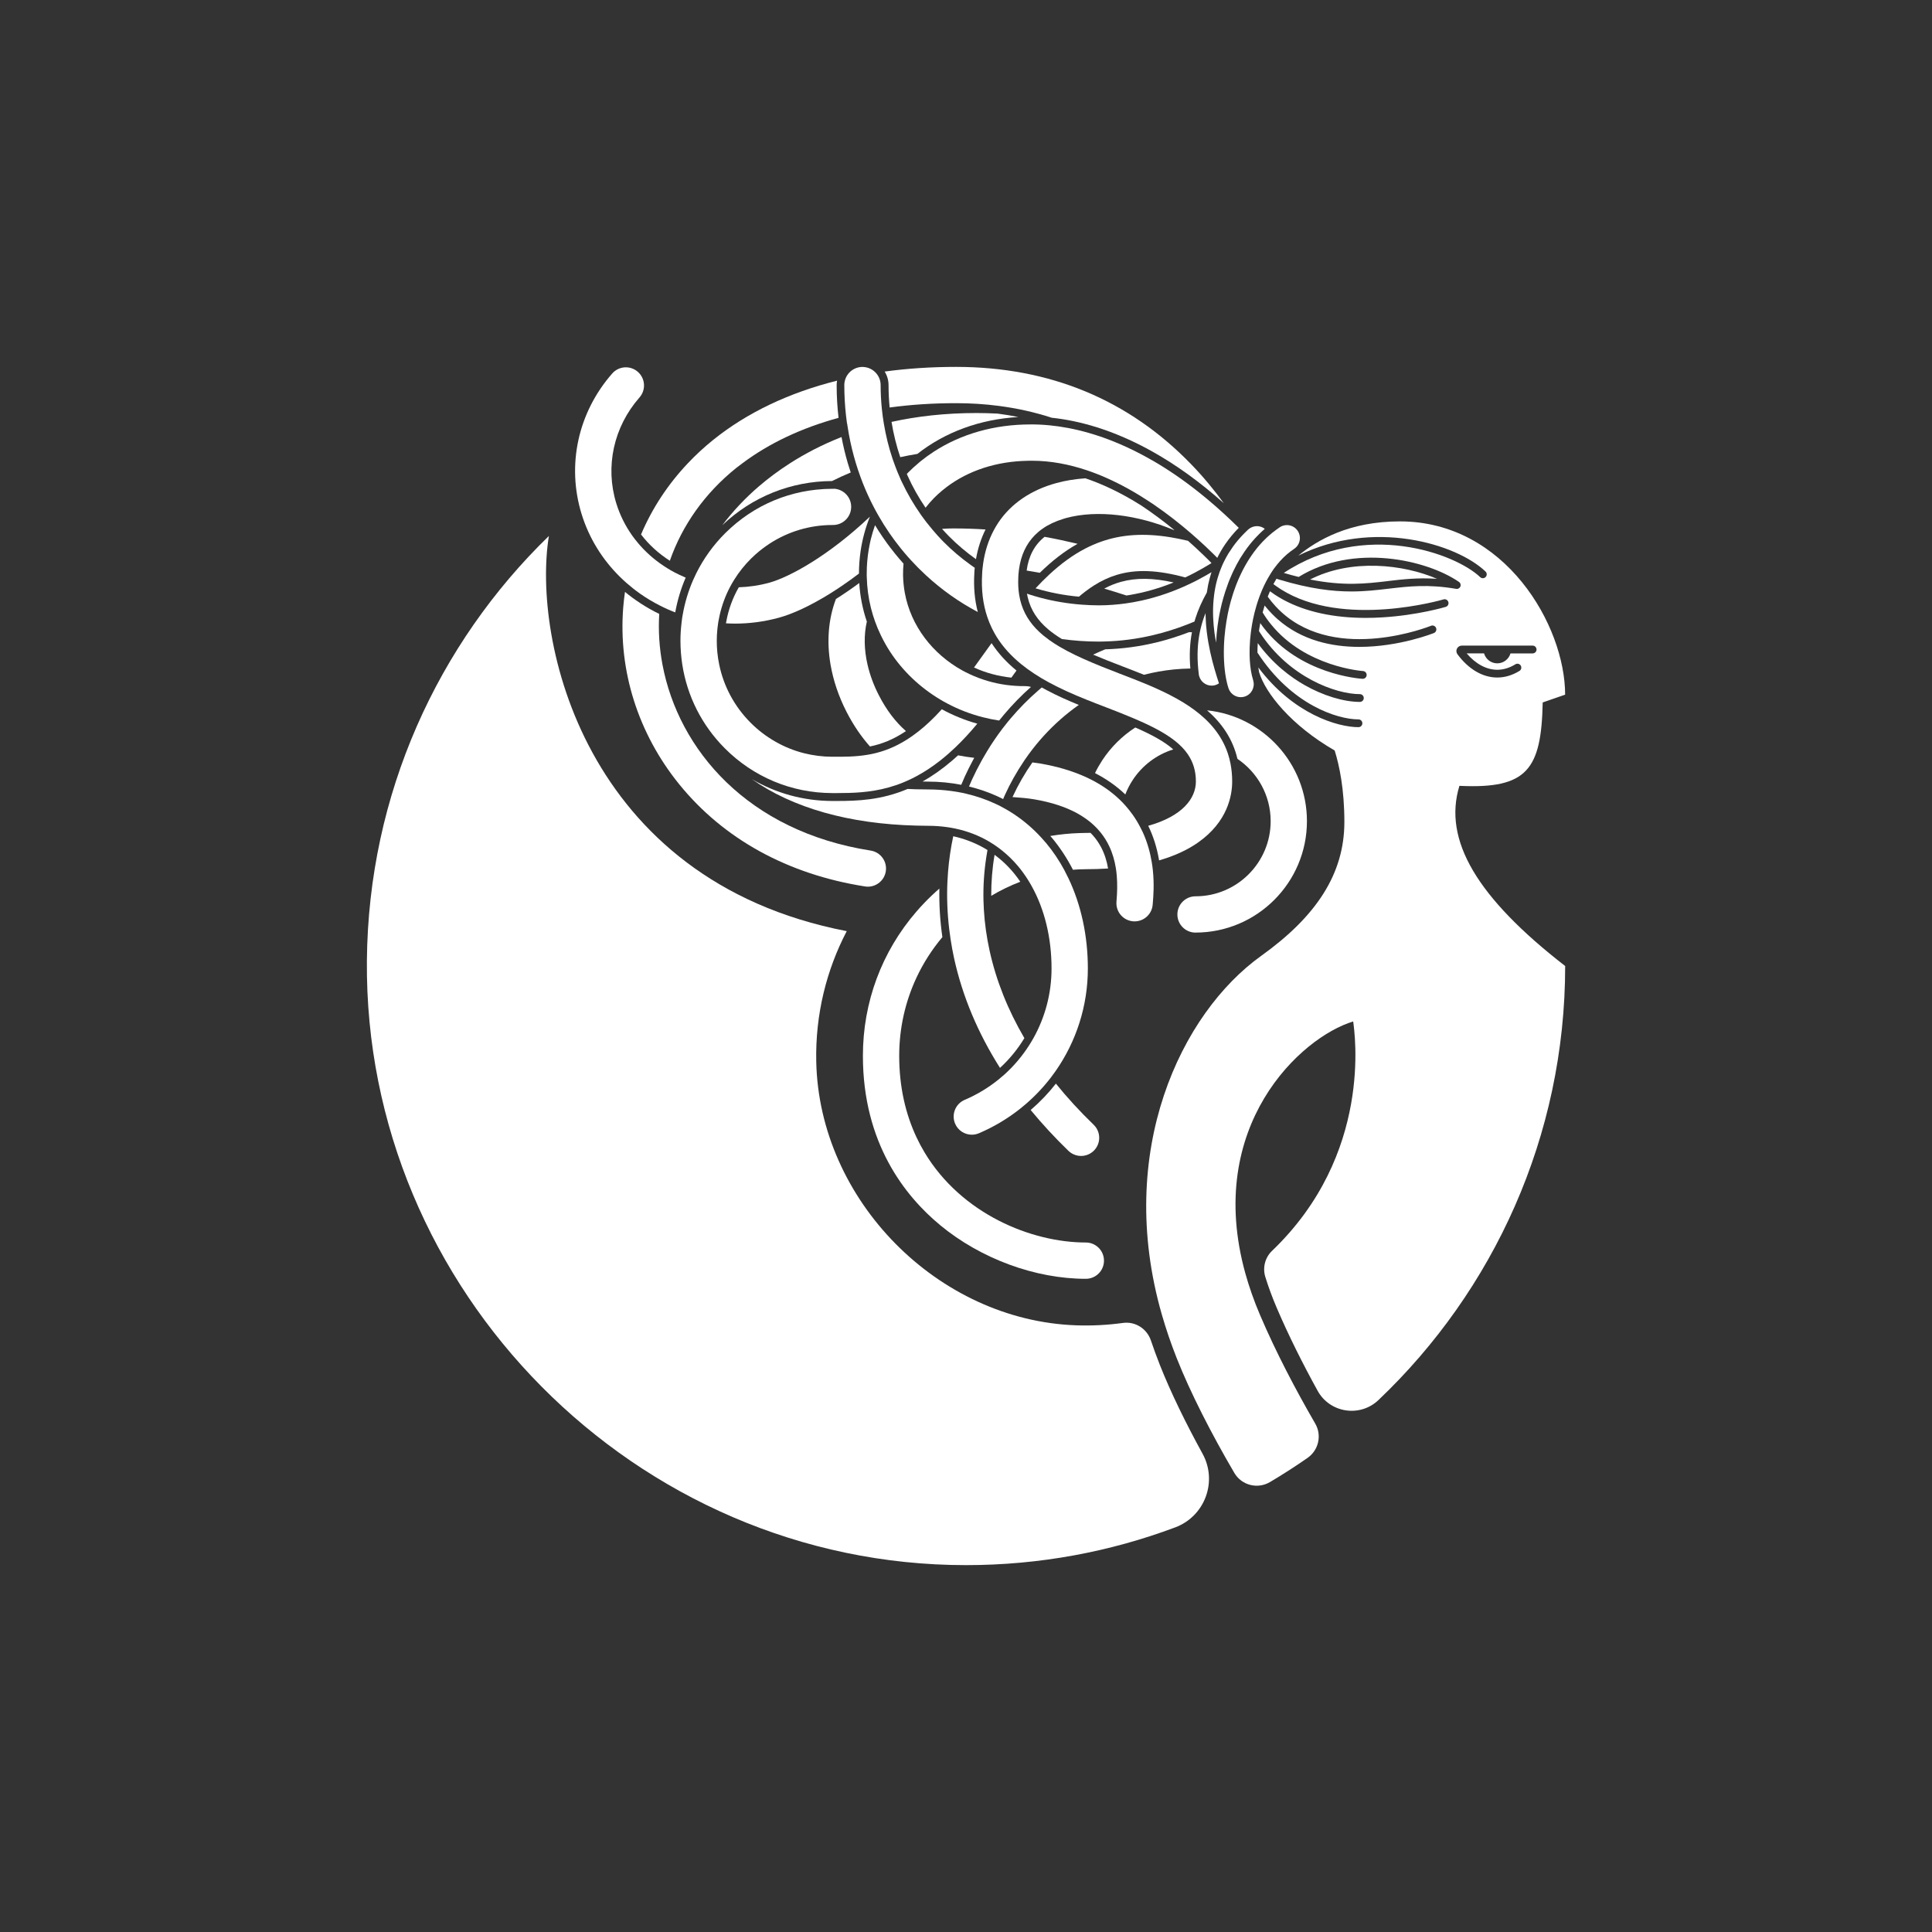 <?xml version="1.0" encoding="UTF-8"?><svg id="Camada_2" xmlns="http://www.w3.org/2000/svg" viewBox="0 0 745.06 745.06"><rect x="0" y="0" width="745.06" height="745.06" fill="#333333" stroke="none"/><defs><style>.cls-1{fill:none;}.cls-1,.cls-2{stroke-width:0px;}.cls-2{fill:#fff;}</style></defs><g id="Camada_2-2"><rect class="cls-1" width="745.06" height="745.06"/><path class="cls-2" d="m436.8,300.84c3.65-5.57,9.17-9.82,15.66-11.83-3.35-2.99-8.21-5.64-14.64-8.46-5.11,3.3-9.48,7.64-12.8,12.74-1.01,1.55-1.93,3.17-2.74,4.85,4.12,2.12,8.12,4.82,11.69,8.24.75-1.96,1.7-3.81,2.83-5.53Z"/><path class="cls-2" d="m461.04,359.64c23.69,0,42.97-19.27,42.97-42.97,0-22.18-16.9-40.49-38.5-42.73,5.59,4.87,9.87,10.91,11.7,18.71,7.72,5.21,12.81,14.04,12.81,24.03,0,15.97-12.99,28.97-28.97,28.97-3.87,0-7,3.13-7,7s3.13,7,7,7Z"/><path class="cls-2" d="m362.56,472.47c15.68,12.96,36.68,20.69,56.18,20.69,3.87,0,7-3.13,7-7s-3.13-7-7-7c-20.99,0-47.99-11.01-62.21-34.77-1.12-1.87-2.16-3.82-3.11-5.85-4.17-8.9-6.65-19.32-6.65-31.36,0-10.62,2.31-20.84,6.65-30.14,2.61-5.59,5.96-10.84,10-15.65-.9-6.28-1.28-12.53-1.16-18.72-1.01.88-2,1.77-2.97,2.7-2.07,1.97-4.03,4.03-5.87,6.16-13.37,15.46-20.65,34.93-20.65,55.65,0,33.61,16.2,54.05,29.79,65.28Z"/><path class="cls-2" d="m383.55,329.65c-.89,5.18-1.31,10.47-1.29,15.81,3.59-2.13,7.34-3.94,11.21-5.43-2.83-4.18-6.19-7.64-9.92-10.38Z"/><path class="cls-2" d="m461.98,324.93c11.49-8.02,13.2-18.22,13.2-23.58,0-2.43-.23-4.7-.64-6.84-.27-1.38-.62-2.7-1.04-3.97-2.37-7.06-7.06-12.45-12.97-16.81-1.32-.97-2.7-1.9-4.13-2.78-1.71-1.05-3.49-2.04-5.33-2.98-3.26-1.67-6.67-3.18-10.12-4.59-1.49-.61-2.99-1.21-4.48-1.79-1.59-.62-3.18-1.23-4.74-1.83-4.95-1.9-9.5-3.71-13.63-5.56-1.13-.5-2.23-1.01-3.3-1.52-2.22-1.07-4.29-2.16-6.22-3.3-1.4-.83-2.73-1.68-3.96-2.57-.7-.5-1.37-1.02-2.02-1.55-.11-.09-.23-.18-.34-.27-4-3.34-6.84-7.17-8.35-11.89-.37-1.15-.66-2.36-.87-3.63-.09-.54-.16-1.1-.22-1.66-.11-1.05-.17-2.14-.17-3.28,0-.64.01-1.29.05-1.95.02-.38.03-.76.06-1.14.05-.63.12-1.25.2-1.85.73-5.41,2.78-9.83,6.12-13.21.91-.92,1.91-1.77,3.01-2.53,2.25-1.57,4.92-2.82,7.97-3.75.32-.1.64-.21.97-.3,12.2-3.34,27.82-1.19,41.46,4.53.13.02.26.05.4.07-4.25-3.46-8.48-6.61-12.76-9.45-7.99-5.06-15.26-8.37-21.58-10.5-3.94.28-7.71.88-11.22,1.85-4.91,1.34-9.22,3.32-12.94,5.84-3.8,2.58-6.95,5.73-9.41,9.42-.62.92-1.18,1.88-1.71,2.87-2.08,3.88-3.49,8.25-4.16,13.08-.03.21-.05.43-.07.65-.09.73-.19,1.45-.24,2.2-.01.16-.01.32-.02.48,0,.1,0,.2-.02.31-.4,6.36.34,11.89,1.96,16.72.47,1.41,1.01,2.76,1.63,4.05.11.22.22.44.33.67.5.99,1.02,1.96,1.59,2.89,2.54,4.11,5.81,7.6,9.54,10.64.77.63,1.56,1.24,2.37,1.83,1.74,1.27,3.55,2.45,5.42,3.57.9.53,1.8,1.05,2.72,1.55,4.75,2.59,9.78,4.79,14.74,6.78,1.17.47,2.33.93,3.49,1.38,1.4.55,2.79,1.08,4.15,1.6,3.88,1.49,7.48,2.91,10.78,4.32.03.01.06.03.09.04,1.18.5,2.33,1.01,3.43,1.51,6.39,2.93,11.43,5.91,14.88,9.5.83.86,1.56,1.76,2.2,2.7,2.03,2.98,3.1,6.38,3.1,10.46,0,6.55-5.18,13.4-18.38,17.1,1.9,3.89,3.35,8.31,4.19,13.34,5.83-1.68,10.84-3.96,14.99-6.86Z"/><path class="cls-2" d="m424.58,326.65c-.66-1.23-1.43-2.43-2.34-3.58-.51-.64-1.07-1.26-1.67-1.87-.27,0-.55,0-.83,0-.34,0-.66.01-1,.01-.85,0-1.69.04-2.54.06-3.74.12-7.47.5-11.17,1.12.23.26.46.51.69.78,3.09,3.7,5.78,7.82,8.05,12.24,1.65-.12,3.31-.21,4.97-.21,2.97,0,5.82-.1,8.58-.27-.48-2.86-1.34-5.66-2.74-8.3Z"/><path class="cls-2" d="m292.88,187.36c-5.45,4.66-10.24,9.76-14.32,15.18,11.47-10.94,26.41-16.97,42.31-17.03,2.27-1.15,4.67-2.25,7.21-3.3-.4-1.19-.78-2.38-1.13-3.59-.97-3.3-1.78-6.66-2.42-10.08-7.61,3-14.19,6.48-19.82,10.08-4.54,2.9-8.47,5.88-11.81,8.74Z"/><path class="cls-2" d="m392.75,160.83c-2.64-.54-5.33-.98-8.06-1.33-2.67-.14-5.37-.22-8.12-.22-12.18,0-23.07,1.29-32.76,3.42.76,4.66,1.88,9.21,3.37,13.6,2.14-.46,4.33-.89,6.61-1.26,10.69-8.43,24.17-13.37,38.95-14.22Z"/><path class="cls-2" d="m258.32,216.24c4.8-13.75,13.51-26.04,25.52-35.71.81-.65,1.66-1.27,2.5-1.9,10.34-7.74,22.81-13.6,37.04-17.49-.48-4.14-.73-8.35-.73-12.6,0-.59.06-1.17.16-1.74-18.57,4.66-34.71,12.33-47.76,22.83-3.5,2.81-6.75,5.82-9.76,9-7.73,8.16-13.82,17.44-18.08,27.49,3.07,3.99,6.84,7.41,11.1,10.12Z"/><path class="cls-2" d="m343.08,157.15c8.12-1.1,16.67-1.67,25.59-1.67,5.66,0,11.15.35,16.49,1.05,7.09.92,13.9,2.44,20.42,4.57,10.1,1.06,23.56,4.44,39.15,13.22,8.51,4.8,17.65,11.21,27.22,19.74-3.63-4.98-7.8-10.07-12.58-15.01-24.1-24.92-54.61-37.56-90.7-37.56-9.56,0-18.75.61-27.51,1.8.95,1.53,1.5,3.32,1.5,5.25,0,2.9.15,5.78.42,8.62Z"/><path class="cls-2" d="m246.88,232.58c-2.03-1.33-3.99-2.77-5.86-4.32-.3,2.03-.53,4.08-.69,6.14-1.89,24.33,5.77,48.49,21.58,68.02,17.11,21.13,41.9,34.77,71.69,39.43.37.06.73.09,1.09.09,3.39,0,6.37-2.47,6.91-5.92.6-3.82-2.01-7.4-5.83-8-47.43-7.43-74.09-38.9-80.28-71.66-1.24-6.55-1.66-13.14-1.26-19.61-2.54-1.23-4.99-2.62-7.34-4.16Z"/><path class="cls-2" d="m430.56,347.78c-.3,3.79,2.49,7.11,6.25,7.5.06,0,.12.02.18.02.19.01.37.02.56.02,3.62,0,6.68-2.78,6.97-6.45l.05-.58c.22-2.65.59-7.26.01-12.77-.1-.97-.24-1.97-.41-2.99-.6-3.65-1.64-7.57-3.43-11.51-.28-.63-.6-1.23-.91-1.83-.48-.94-.99-1.85-1.53-2.74-.47-.77-.97-1.52-1.49-2.26-.44-.62-.9-1.22-1.37-1.81-.78-.98-1.6-1.93-2.47-2.84-3.3-3.43-7.25-6.34-11.85-8.72-.88-.45-1.78-.89-2.71-1.3-5.06-2.27-10.8-3.97-17.25-5.07-.99-.17-2-.31-3.02-.43-2.9,4.13-5.47,8.59-7.68,13.36,3.02.2,5.85.45,8.35.87,6.75,1.15,12.12,2.97,16.38,5.27,1.04.56,2,1.15,2.91,1.77,1.36.91,2.58,1.88,3.68,2.9,1.01.93,1.91,1.91,2.71,2.91.65.81,1.23,1.63,1.76,2.48.56.89,1.06,1.81,1.5,2.73,1.3,2.73,2.1,5.58,2.56,8.43.16.99.28,1.99.36,2.98.27,3.26.18,6.47-.07,9.44l-.05.63Z"/><path class="cls-2" d="m331.36,224.84c-3.07,2.27-6.07,4.32-8.99,6.16-2.93,7.71-3.62,16.42-2.07,25.35,1.04,6,3.06,12.09,6.1,18.05,2.73,5.34,5.8,9.77,9.09,13.47,4.43-.9,8.99-2.63,13.88-5.93-3.88-3.41-7.43-7.91-10.5-13.92-1.99-3.89-3.42-7.82-4.31-11.68-1.35-5.84-1.45-11.52-.27-16.63-1.61-4.73-2.61-9.72-2.93-14.88Z"/><path class="cls-2" d="m367.93,203.78c-1.58,0-3.12.07-4.65.17.87.98,1.77,1.93,2.69,2.87,3.22,3.26,6.71,6.19,10.4,8.82.71-4.12,1.95-7.95,3.69-11.45-3.96-.26-8-.4-12.13-.4Z"/><path class="cls-2" d="m351.26,220.54s.08-.03.12-.05c-.04-.04-.08-.08-.12-.12,0,.06,0,.12,0,.17Z"/><path class="cls-2" d="m370.7,302.65c.44-1.05.88-2.1,1.35-3.14.97-2.12,2.01-4.2,3.1-6.23.19-.35.37-.69.56-1.03-2.1-.24-4.18-.55-6.24-.96-.75.69-1.49,1.35-2.24,1.99-3.94,3.38-7.76,6.04-11.46,8.11.7,0,1.39.03,2.09.03,4.4,0,8.68.43,12.82,1.23Z"/><path class="cls-2" d="m435.34,229.5c6.24-1.01,12.02-2.76,17.26-4.88-7.88-1.76-14.4-1.88-20.36-.22-2.2.61-4.32,1.47-6.41,2.58,2.88.86,5.74,1.75,8.57,2.67.31-.05.62-.09.94-.14Z"/><path class="cls-2" d="m415.57,209.72c-4.15-1-8.38-1.91-12.73-2.7-3.88,3.09-6.17,7.4-6.92,13.01,1.71.27,3.4.56,5.07.87,4.73-4.62,9.48-8.33,14.57-11.18Z"/><path class="cls-2" d="m392,258.58s0,0,0,0c-3.9-3.18-7.1-6.71-9.61-10.56-2.17,2.97-4.42,6.1-6.77,9.4,4.44,2.03,9.29,3.37,14.41,3.9.67-.94,1.32-1.83,1.98-2.74Z"/><path class="cls-2" d="m465.96,215.87c-.64-.64-1.28-1.25-1.92-1.87-1.99-1.92-3.95-3.73-5.89-5.44-.13-.03-.27-.06-.4-.09-2.21-.52-4.34-.95-6.41-1.29-10.25-1.67-18.89-1.07-26.82,1.75-.46.16-.91.33-1.37.51-1.07.42-2.13.88-3.18,1.38-.49.23-.97.47-1.46.73-4.85,2.52-9.39,5.86-13.9,10.05-.87.81-1.74,1.66-2.62,2.53-.88.88-1.76,1.8-2.64,2.75,5.39,1.63,10.99,2.71,16.74,3.22.85-.73,1.7-1.41,2.55-2.06,1.06-.8,2.12-1.54,3.18-2.22,2.85-1.81,5.75-3.18,8.78-4.1,7.51-2.3,15.88-1.91,26.48.96.03-.01.06-.03.09-.04,1.29-.61,2.52-1.23,3.73-1.87,2.1-1.11,4.08-2.25,5.92-3.39.13-.08.26-.16.38-.24-.35-.35-.7-.73-1.05-1.08-.07-.07-.13-.13-.2-.19Z"/><path class="cls-2" d="m284.91,226.48c-2.36,4.1-3.99,8.57-4.83,13.25-.04.22-.08.44-.12.65,0,0,0,0,.01,0,1.16.06,2.33.11,3.5.11,5.59,0,11.28-.74,16.91-2.28,5.29-1.45,12.05-4.55,19.52-9.18,1.58-.98,3.18-2.02,4.82-3.13,2.14-1.46,4.32-3.02,6.53-4.71,0-1.41.05-2.81.15-4.2.11-1.52.27-3.02.49-4.52.68-4.56,1.88-9,3.59-13.23-15.83,15.02-30.98,23.32-38.81,25.47-3.92,1.08-7.87,1.65-11.77,1.77Z"/><path class="cls-2" d="m239.01,222.39c.84.83,1.7,1.63,2.58,2.41,1.69,1.48,3.45,2.88,5.29,4.17,2.42,1.7,4.97,3.22,7.61,4.56.95.48,1.9.95,2.87,1.38,1,.45,2.01.86,3.03,1.25,0,0,0,0,.01,0,.83-4.63,2.18-9.13,4.03-13.41-.12-.05-.23-.1-.35-.15-1.38-.58-2.73-1.22-4.05-1.92-.9-.48-1.79-.99-2.66-1.53-3.91-2.41-7.46-5.35-10.5-8.77-.32-.36-.63-.73-.94-1.1-.74-.89-1.46-1.81-2.14-2.76-2.64-3.73-4.74-7.9-6.13-12.43-4.36-14.18-1.02-29.44,8.96-40.82,2.55-2.91,2.26-7.33-.65-9.88-2.91-2.55-7.33-2.26-9.88.65-13.2,15.06-17.61,35.31-11.81,54.17,2.89,9.39,8.04,17.57,14.72,24.17Z"/><path class="cls-2" d="m444.46,177.6c-9.04-5.23-17.35-8.58-24.69-10.68-5.57-1.59-10.57-2.46-14.91-2.89-2.8-.28-5.33-.37-7.54-.35-13.85,0-26.68,3.67-37.2,10.5-1.77,1.15-3.48,2.39-5.11,3.71-.23.19-.46.39-.69.59-1.4,1.17-2.75,2.39-4.04,3.69-.19.2-.38.4-.57.6.11.26.22.53.34.79,1.93,4.28,4.24,8.37,6.88,12.24,1.02-1.31,2.12-2.58,3.3-3.78.48-.49.98-.95,1.48-1.42,1.06-.97,2.17-1.89,3.32-2.76,8.44-6.39,19.28-9.93,31.26-10.14.37,0,.73-.02,1.11-.02.2,0,.39,0,.59,0,7.22,0,14.33,1.39,21.16,3.68,2.57.87,5.1,1.86,7.58,2.96,5.66,2.51,11.07,5.56,16.12,8.87.75.5,1.51.99,2.25,1.5,5.22,3.57,10.03,7.38,14.3,11.07.06.06.13.11.19.17,1.68,1.46,3.29,2.91,4.8,4.31.38.36.75.71,1.12,1.06.01.01.03.03.04.04.97.92,1.9,1.82,2.79,2.7.37.37.75.74,1.1,1.1.02-.03.03-.06.05-.1.09-.19.18-.39.27-.58.36-.7.74-1.41,1.15-2.1.51-.87,1.07-1.74,1.66-2.6,1.46-2.12,3.16-4.2,5.14-6.2-.15-.15-.3-.29-.46-.45-.76-.75-1.52-1.49-2.27-2.21-4.08-3.9-8.08-7.39-11.99-10.53-6.43-5.17-12.63-9.38-18.52-12.78Z"/><path class="cls-2" d="m345.12,213.46c-.63-.78-1.24-1.57-1.85-2.36-.43-.56-.85-1.13-1.27-1.7-.59-.82-1.17-1.65-1.74-2.49-.98-1.44-1.91-2.9-2.81-4.38-.64,1.8-1.19,3.64-1.65,5.5-.14.58-.26,1.16-.38,1.74-.29,1.41-.54,2.84-.72,4.28-.2,1.58-.34,3.17-.41,4.77-.04,1.01-.06,2.01-.05,3.03,0,.26.02.52.03.79.1,3.97.62,7.84,1.54,11.57.04.18.09.36.14.55.42,1.64.91,3.25,1.48,4.84.66,1.86,1.43,3.67,2.28,5.43,1.05,2.17,2.22,4.27,3.53,6.28,4.87,7.46,11.52,13.78,19.35,18.46.87.52,1.75,1.02,2.65,1.49,4.28,2.28,8.88,4.08,13.73,5.32,1.06.27,2.13.52,3.22.74,1.03.21,2.07.39,3.12.55.64-.81,1.3-1.61,1.97-2.4,3.19-3.78,6.63-7.31,10.31-10.56-.66-.2-1.35-.31-2.08-.31-.02,0-.05,0-.07,0-1.33.02-2.65-.03-3.95-.12-1.16-.08-2.3-.19-3.44-.34-5.03-.69-9.8-2.13-14.19-4.2-.92-.43-1.82-.88-2.71-1.37-11.53-6.36-19.88-17.21-22.22-29.96-.2-1.11-.36-2.24-.47-3.38-.11-1.09-.18-2.2-.2-3.31,0-.07,0-.13,0-.2-.02-1.46.05-2.92.18-4.36-1.14-1.27-2.24-2.56-3.3-3.88Z"/><path class="cls-2" d="m397.47,428.07c4.42,5.36,9.27,10.62,14.57,15.75.22.21.45.4.69.58,1.24.92,2.7,1.39,4.17,1.39s2.94-.47,4.17-1.39c.3-.22.59-.47.86-.75,2.69-2.78,2.61-7.21-.17-9.9-5.35-5.17-10.21-10.45-14.56-15.86-2.89,3.69-6.15,7.1-9.74,10.18Z"/><path class="cls-2" d="m458.49,243.81c-4.01,1.54-8.07,2.83-12.16,3.84-6.66,1.65-13.38,2.56-20.1,2.75-1.58.64-3.13,1.33-4.67,2.06,3.46,1.47,7.21,2.94,11.24,4.49,2.72,1.04,5.53,2.12,8.35,3.27,3.76-.97,7.61-1.66,11.52-2.05,2.11-.21,4.24-.33,6.38-.36-.45-5.19-.19-9.8.61-14.01-.39,0-.78,0-1.16.01Z"/><path class="cls-2" d="m380.82,327.82c-.25-.15-.5-.31-.75-.46-3.91-2.3-8.12-3.91-12.46-4.87-.96,4.5-1.63,9.07-2,13.68-.11,1.31-.19,2.63-.25,3.95-.27,6.05-.03,12.16.71,18.3.16,1.29.33,2.59.53,3.88.38,2.45.82,4.9,1.36,7.35,3.22,14.61,9.15,28.7,17.68,42.17,3.68-3.37,6.84-7.24,9.4-11.48-6.36-10.88-10.86-22.13-13.41-33.71-1.16-5.28-1.9-10.55-2.21-15.79-.07-1.18-.12-2.35-.15-3.52-.14-5.66.24-11.27,1.09-16.78.14-.91.29-1.82.45-2.73Z"/><path class="cls-2" d="m395.01,293.29c.56-.83,1.14-1.64,1.73-2.45,1.81-2.47,3.72-4.81,5.74-7.03,4.12-4.53,8.67-8.53,13.55-11.96-4.1-1.68-8.16-3.47-12.03-5.51-.76-.4-1.51-.8-2.26-1.22-.51.43-1.01.87-1.52,1.31-3.67,3.19-7.12,6.69-10.33,10.47-.39.46-.79.91-1.17,1.38-.74.9-1.46,1.83-2.17,2.76-2.09,2.76-4.06,5.65-5.89,8.67-.57.94-1.13,1.9-1.68,2.87-.13.24-.27.47-.4.71-1.35,2.42-2.61,4.91-3.79,7.48-.38.84-.74,1.7-1.1,2.55,3.75.91,7.37,2.14,10.81,3.7.79.36,1.57.75,2.35,1.14.14-.33.28-.65.42-.98.09-.2.17-.4.26-.59,2.09-4.59,4.53-8.89,7.24-12.92.08-.12.17-.25.25-.37Z"/><path class="cls-2" d="m410.56,335.74c-2.05-3.83-4.43-7.39-7.14-10.63-.59-.7-1.2-1.38-1.81-2.05-.79-.87-1.61-1.71-2.44-2.52-3.31-3.21-6.92-5.95-10.8-8.22-.87-.51-1.76-1-2.65-1.46-.59-.3-1.18-.59-1.79-.87-3.6-1.68-7.4-2.98-11.37-3.91-.4-.09-.8-.2-1.2-.28-.59-.12-1.18-.22-1.77-.33-.86-.15-1.72-.29-2.6-.41-2.95-.4-5.98-.62-9.1-.62-1.28,0-2.55-.03-3.81-.05-.22,0-.44,0-.65,0-1.15-.03-2.27-.08-3.4-.14-10.22,4.33-19.38,4.64-27.25,4.64-.64,0-1.26,0-1.88,0-11.09-.03-21.72-2.99-31.03-8.47,15.83,11.17,37.62,17.34,63.55,17.97,1.48.04,2.96.07,4.46.07,2.56,0,5.05.18,7.47.53,1,.14,1.99.32,2.96.52,4.75.99,9.16,2.69,13.18,5.06.67.4,1.33.81,1.98,1.25.24.16.48.33.72.5.71.49,1.4,1.01,2.08,1.55,2.3,1.83,4.45,3.91,6.41,6.25,1.29,1.54,2.48,3.2,3.58,4.93.55.86,1.08,1.74,1.58,2.64,4.99,8.95,7.68,19.94,7.68,31.81,0,9.63-2.5,18.84-7,26.88-.55.98-1.13,1.94-1.74,2.88-2.64,4.11-5.82,7.87-9.48,11.16-.75.67-1.52,1.32-2.3,1.95-3.88,3.12-8.23,5.76-12.97,7.78-3.56,1.51-5.21,5.63-3.7,9.18,1.13,2.66,3.72,4.26,6.44,4.26.91,0,1.84-.18,2.74-.56,5.73-2.44,11-5.6,15.74-9.33.79-.62,1.56-1.26,2.31-1.91,3.6-3.1,6.86-6.55,9.73-10.29.63-.83,1.24-1.67,1.84-2.52,7.9-11.34,12.39-25.03,12.39-39.48,0-12.67-2.62-24.62-7.52-34.88-.46-.96-.94-1.91-1.44-2.84Z"/><path class="cls-2" d="m321.57,188.52c-.1,0-.2-.02-.3-.02-.06,0-.12,0-.19,0h0c-2.12,0-4.22.12-6.29.34-7.49.79-14.67,2.99-21.23,6.48-1.68.89-3.31,1.87-4.9,2.93-1.59,1.06-3.13,2.2-4.62,3.42s-2.93,2.52-4.32,3.89c-4.63,4.6-8.38,9.84-11.21,15.52-.45.9-.87,1.81-1.27,2.73-1.85,4.27-3.19,8.76-3.98,13.39-.05.32-.12.64-.17.96-.03.17-.05.35-.07.52-.07.51-.13,1.02-.19,1.52-.26,2.24-.42,4.5-.42,6.79,0,3.16.24,6.29.72,9.35,1.89,12.13,7.52,23.32,16.34,32.19,11.05,11.12,25.77,17.27,41.44,17.31.64,0,1.28,0,1.93,0,6.07,0,12.66-.18,19.8-2.16,1.88-.52,3.8-1.16,5.76-1.97.41-.17.82-.35,1.23-.53.73-.32,1.46-.66,2.2-1.02.53-.26,1.06-.54,1.6-.83,2.98-1.6,6.05-3.59,9.2-6.07,1.1-.87,2.22-1.8,3.34-2.79.88-.77,1.76-1.58,2.64-2.43,2.7-2.59,5.46-5.56,8.28-8.96-4.82-1.35-9.41-3.23-13.69-5.56-3.09,3.42-6.06,6.21-8.92,8.47-.85.67-1.69,1.29-2.52,1.88-4.89,3.43-9.49,5.4-13.89,6.51-1.16.29-2.3.53-3.44.71-4.63.77-9.08.76-13.48.74-3.73-.01-7.39-.48-10.91-1.37-3.84-.97-7.52-2.46-10.96-4.42-3.5-1.99-6.77-4.46-9.68-7.4-6.18-6.22-10.3-13.93-12.04-22.32-.16-.77-.3-1.54-.42-2.32-.13-.85-.24-1.7-.32-2.55-.14-1.47-.21-2.95-.2-4.44,0-1.32.07-2.63.19-3.92,0,0,0-.01,0-.02.02-.27.05-.54.08-.81.04-.4.1-.8.15-1.2.04-.32.08-.64.13-.95.05-.32.11-.64.17-.96.11-.61.24-1.22.37-1.83.85-3.81,2.19-7.47,3.99-10.91.53-1.01,1.1-1.99,1.71-2.96,1.8-2.87,3.93-5.55,6.39-8,.56-.55,1.13-1.09,1.71-1.61.52-.46,1.04-.92,1.58-1.35.81-.66,1.65-1.28,2.49-1.88.5-.35,1-.7,1.51-1.03,7.15-4.63,15.49-7.12,24.2-7.12.05,0,.11,0,.16,0,3.86,0,6.99-3.12,7-6.98.01-3.77-2.95-6.84-6.68-7.01Z"/><path class="cls-2" d="m326.69,163.34c.05.38.11.75.17,1.12.15,1.01.32,2.01.5,3,.69,3.79,1.6,7.51,2.7,11.16.25.83.52,1.66.79,2.49.32.95.64,1.9.99,2.83,1.16,3.18,2.48,6.29,3.96,9.31.16.34.33.67.5,1,.25.49.49.98.75,1.47.23.44.47.87.7,1.31.36.66.72,1.31,1.1,1.96,1.29,2.25,2.67,4.46,4.15,6.6.58.84,1.17,1.68,1.78,2.5.23.31.46.62.69.92.6.8,1.21,1.59,1.84,2.38.54.67,1.09,1.34,1.65,2,.84.99,1.7,1.96,2.59,2.91.76.82,1.53,1.64,2.32,2.44.12.12.24.23.35.35.12.12.24.24.36.35.84.83,1.69,1.65,2.55,2.45,6.06,5.59,12.76,10.32,19.95,14.13-1.22-4.68-1.66-9.7-1.33-15.06.02-.29.02-.57.04-.86.03-.38.07-.76.11-1.14-.51-.35-1.02-.71-1.52-1.07-3.74-2.68-7.28-5.66-10.56-8.98-.84-.85-1.64-1.72-2.44-2.6-.6-.67-1.19-1.35-1.77-2.04-.76-.9-1.51-1.81-2.23-2.74-.07-.09-.13-.17-.2-.26-.08-.1-.15-.2-.23-.3-.54-.71-1.08-1.43-1.6-2.16-.1-.15-.2-.3-.31-.45-2.73-3.89-5.12-8-7.15-12.3-.14-.29-.28-.57-.42-.86-.33-.72-.63-1.46-.94-2.19-.12-.29-.26-.58-.38-.88-.32-.77-.61-1.55-.91-2.33-.35-.94-.7-1.88-1.02-2.84-1.48-4.39-2.6-8.94-3.37-13.6-.15-.93-.3-1.86-.43-2.8,0-.06-.01-.12-.02-.18-.12-.93-.24-1.86-.33-2.8-.3-2.99-.46-6.01-.46-9.07,0-1.84-.72-3.51-1.88-4.76-1.21-1.3-2.91-2.14-4.81-2.23-.1,0-.21-.02-.31-.02-1.03,0-2,.23-2.88.62-1.67.75-2.98,2.14-3.65,3.85-.3.79-.48,1.64-.48,2.53,0,3.98.23,7.92.66,11.81.11,1,.23,2,.38,3Z"/><path class="cls-2" d="m460.9,238.77c1.14-3.65,2.68-7.02,4.51-10.27,0-.03,0-.05.01-.08.13-.91.28-1.83.46-2.74.02-.08.03-.16.05-.25.19-.9.41-1.79.65-2.69.19-.7.39-1.39.62-2.08-.8.48-1.63.96-2.47,1.44-1.09.61-2.2,1.22-3.36,1.82-.07.04-.15.07-.22.11-1.22.62-2.48,1.22-3.77,1.81-5.14,2.34-10.87,4.38-17.09,5.76-1.08.24-2.17.45-3.27.65-.96.17-1.92.32-2.9.46-3.34.46-6.79.74-10.36.74-2.23,0-4.44-.11-6.64-.27-1.34-.1-2.67-.23-3.99-.39-5.49-.66-10.83-1.82-15.97-3.47-.38-.12-.75-.24-1.12-.37.08.45.16.9.27,1.33,1.16,5.01,3.85,8.96,7.85,12.36.74.63,1.52,1.24,2.35,1.83.94.68,1.94,1.33,2.99,1.97,4.68.65,9.44.99,14.27.99.7,0,1.39-.03,2.09-.04,6.3-.15,12.61-.98,18.86-2.46,4.4-1.04,8.76-2.4,13.08-4.08.04-.01.08-.03.11-.05.91-.36,1.82-.71,2.73-1.1.09-.32.18-.63.28-.94Z"/><path class="cls-2" d="m535.14,224.09c5.78-.68,11.71-1.38,19.03-.87-12.97-5.62-33.09-7.87-48.95.26,13.02,2.6,21.58,1.6,29.93.62Z"/><path class="cls-2" d="m447.28,526.35c-1.24-3.13-2.38-6.27-3.44-9.4-1.53-4.55-6.03-7.43-10.79-6.77-5.86.81-11.88,1.13-18.02.92-53.4-1.87-99.13-48.27-100.25-101.69-.38-18.18,3.92-35.32,11.76-50.32-101.77-19.66-121.32-112.91-114.86-152.4-42.83,41.55-69.63,99.53-70.19,163.77-1.12,127.27,103.77,233.12,231.04,233.12,28.39,0,55.57-5.15,80.69-14.56,11.45-4.29,16.42-17.71,10.53-28.42-6.41-11.67-12.25-23.58-16.47-34.25Z"/><path class="cls-2" d="m562.8,303.04c.14,0,.27.02.41.03,25.71,1.15,31.2-6.31,31.72-32.18l8.65-3c0-26.66-23.18-66.82-63.7-66.82-19.68,0-31.91,7.24-39.22,13.21,28.86-14.29,60.98-4.61,72.22,6.12.6.57.62,1.52.05,2.12-.29.31-.69.46-1.08.46-.37,0-.75-.14-1.04-.42-9.49-9.06-44.55-22.16-75.73-1.62,2,.59,3.91,1.1,5.74,1.55,21.24-13.07,49.38-6.61,61.77,1.89,0,0,0,0,0,0,.01,0,.03.02.04.02.03.02.05.05.08.07.04.03.09.07.13.11.04.03.06.07.1.11.03.04.06.07.09.11.03.04.05.09.07.13.02.04.05.08.06.13.02.04.03.09.05.13.02.05.03.09.04.14,0,.05.01.09.02.14,0,.05.01.1.01.14,0,.06,0,.12-.01.17,0,.03,0,.07,0,.1,0,0,0,.01,0,.02-.01.06-.03.12-.05.17-.01.04-.02.08-.04.12-.02.04-.04.08-.06.12-.02.05-.05.1-.08.14,0,0,0,.01-.01.02-.01.02-.03.03-.04.05-.05.07-.11.13-.17.19-.03.03-.06.05-.08.07-.06.05-.13.09-.2.13-.03.02-.05.03-.08.05-.2.1-.42.15-.65.15,0,0-.01,0-.02,0-.01,0-.03,0-.04,0-.07,0-.14,0-.21-.02-10.76-1.85-18.18-.98-26.03-.06-4.52.53-9.11,1.07-14.39,1.07-7.31,0-15.95-1.03-27.63-4.53-.4-.12-.82-.25-1.23-.38-.03.04-.05.08-.07.12-.39.64-.76,1.3-1.12,1.97.07.04.14.07.2.12.25.19.51.37.77.56.62.45,1.25.87,1.89,1.28,24.05,15.24,62.35,4.04,62.75,3.92.79-.24,1.63.21,1.87,1.01.24.79-.21,1.63-1.01,1.87-.44.13-10.84,3.22-24.46,4.05-2.17.13-4.29.2-6.37.2-12.39,0-23.11-2.34-31.59-6.88-1.24-.67-2.44-1.38-3.58-2.14-.61-.4-1.2-.82-1.78-1.25,0,0,0,0-.01,0,0,0,0,.02-.01.03-.3.68-.58,1.36-.85,2.05.97,1.35,1.99,2.59,3.05,3.74.77.83,1.55,1.6,2.36,2.33,21.61,19.56,57.16,5.33,57.55,5.17.77-.32,1.64.05,1.96.82.31.77-.05,1.64-.82,1.96-.25.1-13.36,5.35-28.78,5.35-10.56,0-22.21-2.46-31.55-10.72-.74-.65-1.46-1.34-2.17-2.07-.91-.93-1.79-1.93-2.64-2.98-.05-.06-.1-.13-.15-.19-.28.89-.54,1.79-.77,2.68.46.75.92,1.49,1.41,2.19.02.04.05.07.08.1.56.81,1.15,1.57,1.76,2.32,13.3,16.44,35.21,17.97,35.45,17.98.83.05,1.46.76,1.41,1.59-.05.8-.71,1.41-1.5,1.41-.03,0-.06,0-.09,0-1.08-.06-24.21-1.67-38.17-19.75-.02-.03-.04-.06-.06-.08-.41-.53-.81-1.08-1.2-1.65-.12.62-.22,1.23-.32,1.84-.06.4-.13.81-.18,1.21.13.2.25.41.38.61,11.18,17.21,29.2,23.73,38.53,23.73.83,0,1.5.67,1.5,1.5s-.67,1.5-1.5,1.5c-6.25,0-14.25-2.44-21.41-6.54-5.2-2.97-12.1-8.04-17.97-16.13-.08,1.26-.12,2.48-.12,3.65,13.14,20.24,30.94,25.76,38.96,25.76.83,0,1.5.67,1.5,1.5s-.67,1.5-1.5,1.5c-8.02,0-25.12-5.05-38.62-23.03.08.64.18,1.24.29,1.81,2.43,8.09,12.43,20.59,29.15,30.21,1.83,5.86,3.74,14.99,3.74,27.57,0,20.16-10.99,36.53-32.09,51.64-30.82,22.06-56.42,75.28-38.3,138.34,1.59,5.53,3.5,11.14,5.74,16.81,5.27,13.33,13.44,29.28,22.21,44.24,2.8,4.78,8.96,6.36,13.73,3.54,4.96-2.93,9.8-6.05,14.51-9.33,4.27-2.98,5.58-8.72,2.97-13.22-7.56-13.06-15.1-27.4-21.25-41.78-2.39-5.59-4.27-10.99-5.72-16.2-15.73-56.75,21.39-91.02,41.6-97.11.56,4.35,7.67,51.16-31.29,88.46-2.7,2.58-3.7,6.48-2.6,10.05,1.2,3.87,2.67,7.89,4.45,12.04,4.62,10.79,10.06,21.6,15.72,31.87,4.73,8.59,16.35,10.35,23.46,3.59,44.35-42.17,72.01-101.69,72.01-167.39-33.92-26.3-47.21-48.54-40.78-69.49Zm-.93-52.91c.36-.72,1.08-1.16,1.88-1.16h27.3c.83,0,1.5.68,1.5,1.51s-.67,1.5-1.5,1.5h-8.54c-.65,2.21-2.67,3.83-5.1,3.83s-4.45-1.62-5.1-3.84h-6.7c3.49,4.09,7.63,6.32,11.8,6.32,2.37,0,4.72-.71,6.99-2.11.7-.43,1.63-.22,2.06.49.43.71.22,1.63-.49,2.06-2.75,1.69-5.63,2.55-8.56,2.55-5.61,0-11.07-3.19-15.35-8.97-.47-.64-.55-1.48-.19-2.19Z"/><path class="cls-2" d="m462.3,260.04c.03.27.1.54.18.79.62,2.11,2.57,3.58,4.78,3.58.21,0,.42-.01.64-.04.82-.1,1.55-.42,2.18-.85-.26-.79-.53-1.64-.81-2.53-.29-.92-.58-1.89-.87-2.91-1.18-4.09-2.34-8.91-2.98-14.13-.02-.15-.04-.31-.06-.46-.09-.81-.18-1.63-.25-2.47,0-.03,0-.07,0-.1-.02-.23-.03-.47-.05-.7-.06-.81-.09-1.62-.12-2.44-.01-.45-.03-.89-.03-1.34-.22.55-.43,1.11-.63,1.67-.19.55-.38,1.1-.55,1.66-.11.36-.22.73-.32,1.1-.1.34-.18.69-.27,1.04-.06.25-.13.51-.19.76-.09.39-.18.78-.26,1.18-.84,4.17-1.1,8.76-.62,13.99.07.73.14,1.47.24,2.22Z"/><path class="cls-2" d="m474.05,212.94c-.09.15-.19.3-.29.45-.62,1.02-1.18,2.05-1.69,3.08-.12.24-.24.49-.35.73-.03.06-.06.12-.09.19-.1.22-.21.44-.3.66-.11.25-.21.51-.31.76-.08.19-.16.38-.23.57-.11.27-.22.54-.32.81-.03.08-.06.16-.09.25-.06.15-.11.31-.16.46-.2.57-.39,1.14-.56,1.72-.11.37-.22.73-.32,1.1-.25.91-.46,1.82-.64,2.73-.01.07-.02.14-.04.2-.18.93-.33,1.87-.45,2.8,0,.06-.02.12-.02.18-.28,2.26-.41,4.51-.39,6.72,0,1.1.06,2.2.13,3.28.03.5.07.99.11,1.48,0,.04,0,.07,0,.1.09.99.2,1.97.33,2.93.02.12.03.24.05.36.16,1.14.35,2.25.55,3.35.05-1.02.12-2.05.21-3.09.01-.16.03-.32.04-.47.08-.85.18-1.71.29-2.58.02-.14.03-.28.05-.42.12-.9.25-1.8.4-2.7.21-1.26.47-2.53.75-3.8.29-1.33.62-2.67,1-4,.23-.83.48-1.66.75-2.49.04-.11.07-.22.11-.33,0-.02.01-.03.02-.05.3-.93.63-1.86.97-2.78.1-.27.2-.54.3-.81.03-.09.07-.17.1-.26.04-.1.09-.21.13-.31.08-.19.16-.39.24-.58.28-.67.56-1.34.86-2,.06-.13.12-.26.18-.38.1-.22.2-.45.31-.67.77-1.62,1.62-3.22,2.54-4.76.04-.07.09-.15.14-.22.52-.85,1.06-1.68,1.63-2.5.02-.02.03-.04.05-.07.64-.93,1.32-1.84,2.03-2.72.26-.32.52-.65.79-.97.06-.07.12-.13.18-.2.17-.2.34-.39.51-.58.18-.2.35-.41.53-.6.26-.29.54-.56.81-.84.06-.06.12-.12.18-.19.04-.04.08-.08.12-.12.14-.15.28-.3.43-.44.69-.68,1.4-1.35,2.14-1.98-.59-.45-1.24-.76-1.94-.92-1-.23-2.05-.13-3.01.27-.24.1-.47.2-.7.34-.03.02-.06.05-.09.07-.04.03-.08.07-.13.1-.19.13-.39.26-.57.43-.34.31-.65.63-.97.95-.16.16-.32.31-.48.47-.03.03-.05.05-.08.08-.03.03-.06.06-.09.09-1.61,1.63-3.01,3.31-4.24,5.03-.5.7-.98,1.41-1.42,2.12Z"/><path class="cls-2" d="m487.22,208.59c-.09.09-.18.19-.27.28-.44.47-.87.94-1.3,1.43,0,0,0,0,0,.01-.15.17-.3.34-.44.51-.09.1-.18.2-.26.3-.44.53-.86,1.08-1.28,1.64-.28.37-.55.75-.81,1.13,0,0,0,0,0,0-.57.82-1.12,1.65-1.64,2.5,0,0,0,0,0,0-1.25,2.05-2.37,4.19-3.34,6.39,0,0,0,0,0,0-.05.11-.1.21-.15.32-.35.81-.69,1.63-1.01,2.45-.06.15-.11.3-.16.45,0,.01,0,.02-.01.03,0,.02-.02.05-.03.07-.26.7-.52,1.41-.76,2.13-.08.24-.15.47-.23.71,0,.03-.02.05-.03.08-.31.95-.6,1.91-.86,2.87-.07.24-.13.48-.19.72,0,.02,0,.03-.01.05-.35,1.34-.67,2.68-.94,4.02-.39,1.91-.69,3.81-.93,5.69-.01.1-.03.21-.04.31-.13,1.03-.24,2.04-.32,3.05,0,0,0,0,0,.01-.1,1.18-.16,2.33-.2,3.47-.09,2.57-.03,5.03.14,7.31.09,1.17.22,2.29.37,3.36.18,1.25.41,2.42.67,3.5.09.36.18.72.28,1.06.09.33.19.66.29.97.69,2.11,2.65,3.45,4.75,3.45.52,0,1.04-.08,1.56-.25,2.53-.83,3.94-3.49,3.26-6.04-.02-.09-.03-.18-.06-.27-.18-.56-.34-1.17-.49-1.81-.53-2.27-.83-5.01-.88-8.04-.03-1.73.03-3.55.17-5.43,0-.08.01-.16.02-.25,0-.07.01-.14.02-.21.07-.86.16-1.73.27-2.61.04-.32.09-.65.13-.97.05-.38.11-.76.17-1.14.07-.45.14-.89.22-1.34.05-.26.1-.52.15-.78.05-.28.11-.56.16-.84.16-.76.32-1.52.51-2.28.05-.23.12-.45.17-.67.19-.76.4-1.53.63-2.29,0,0,0,0,0,0,.31-1.05.65-2.09,1.02-3.11.04-.1.07-.2.11-.3.08-.22.16-.45.25-.67.22-.58.45-1.16.69-1.73.09-.21.18-.42.27-.62.18-.42.37-.84.56-1.25.45-.95.93-1.87,1.43-2.78.39-.7.79-1.39,1.22-2.06.2-.31.4-.61.6-.91.01-.02.02-.03.03-.05.19-.28.38-.57.58-.85.43-.6.88-1.18,1.35-1.74.35-.43.7-.84,1.07-1.25,1.6-1.77,3.38-3.33,5.35-4.64,2.31-1.52,2.94-4.62,1.42-6.93-1.52-2.31-4.62-2.94-6.93-1.42-.53.35-1.04.72-1.55,1.1-.01,0-.02.02-.04.03-.85.63-1.67,1.28-2.45,1.97,0,0,0,0,0,0-.61.53-1.2,1.09-1.77,1.66-.17.17-.33.34-.49.51Z"/></g></svg>